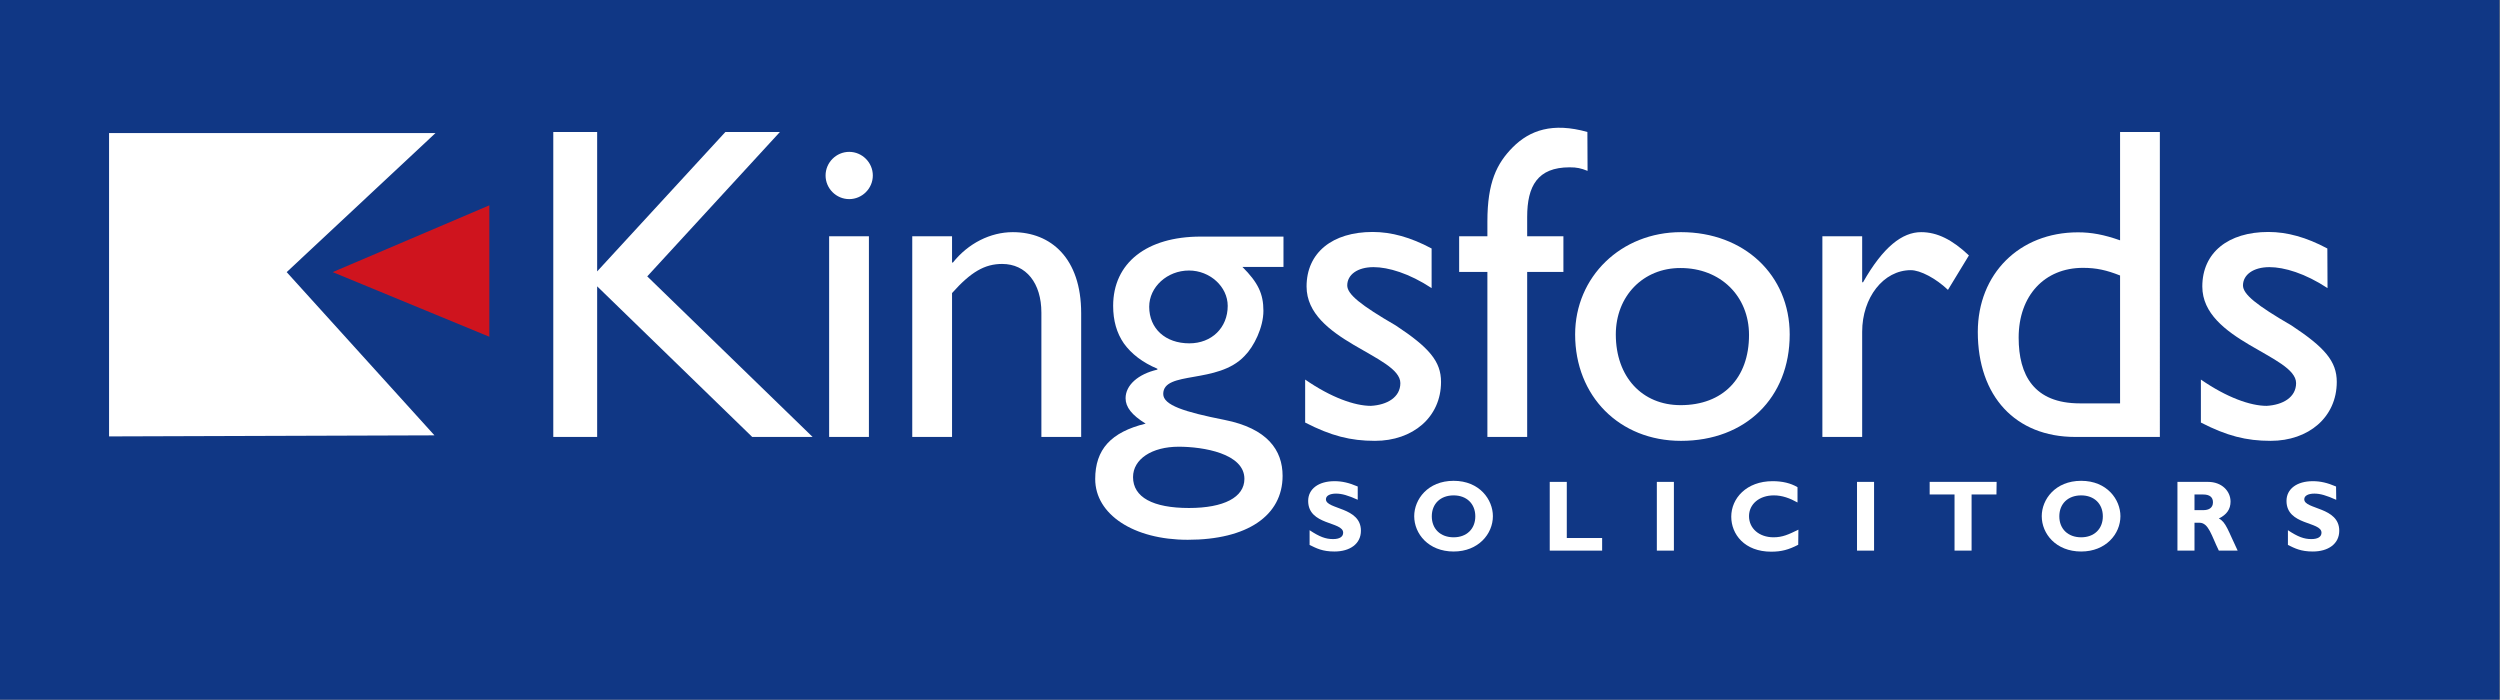 <?xml version="1.0" encoding="utf-8"?>
<!-- Generator: Adobe Illustrator 25.4.1, SVG Export Plug-In . SVG Version: 6.00 Build 0)  -->
<svg version="1.1" id="Layer_1" xmlns="http://www.w3.org/2000/svg" xmlns:xlink="http://www.w3.org/1999/xlink" x="0px" y="0px"
	 viewBox="0 0 1407.5 394" style="enable-background:new 0 0 1407.5 394;" xml:space="preserve">
<rect x="0" y="0" width="1407.5" height="394" fill="#808080" stroke="none"/>
<style type="text/css">
	.st0{fill:#103785;}
	.st1{fill:#FFFFFF;}
	.st2{fill:#CF141E;}
</style>
<rect x="-6.7" y="-4.4" class="st0" width="1413.9" height="398.3"/>
<g>
	<path class="st1" d="M457.5,246h-34l-87.3-84.8V246h-24.7V74.3h24.7v78.5l72.2-78.5h30.7l-74.7,81.3L457.5,246z"/>
	<path class="st1" d="M478.1,112.1c-7.3,0-13.3-6-13.3-13.3s6-13.3,13.3-13.3c7.3,0,13.3,6,13.3,13.3S485.4,112.1,478.1,112.1z
		 M489.2,246h-22.4V133h22.4V246z"/>
	<path class="st1" d="M536,147.8h0.5c8.6-10.8,21.1-17.1,33.7-17.1c21.4,0,38.5,14.6,38.5,45.6V246h-22.4v-70
		c0-16.6-8.6-27.4-22.1-27.4c-9.8,0-17.6,4.5-28.2,16.4v81h-22.4V133H536L536,147.8L536,147.8z"/>
	<path class="st1" d="M722.7,150.3h-23.2c8.8,8.8,11.8,15.1,11.8,24.7c0,9.3-5.3,20.1-10.6,25.4c-15.1,16.1-45.8,8.1-45.8,21.4
		c0,6.3,11.8,10.1,34.5,14.6c24.2,4.8,32.7,17.1,32.7,31.5c0,22.4-19.9,36-53.4,36c-30.5,0-52.1-14.3-52.1-34.2
		c0-16.6,8.8-26.4,28.4-31.2c-7.8-4.8-11.3-9.3-11.3-14.3c0-7.3,7-13.6,17.9-16.1v-0.5c-8.3-3.5-14.6-8.3-18.9-14.3
		c-4-5.8-6-12.8-6-21.1c0-24.2,18.9-39,49.3-39h46.6V150.3z M663.6,251.5c-15.1,0-25.7,7-25.7,17.1c0,11.3,11.1,17.4,31.5,17.4
		c19.6,0,31.2-6,31.2-16.4C700.6,255.3,677.4,251.5,663.6,251.5z M669.4,152.3c-12.3,0-22.4,9.3-22.4,20.4
		c0,12.3,9.1,20.6,22.6,20.6c12.6,0,21.6-8.8,21.6-21.1C691.2,161.4,681.2,152.3,669.4,152.3z"/>
	<path class="st1" d="M806,162.2c-12.6-8.3-24.4-11.8-32.7-11.8c-9.1,0-14.8,4.3-14.8,10.3c0,5,7.6,11.1,27.4,22.6
		c18.6,12.3,25.4,20.1,25.4,31.7c0,19.9-15.9,33.2-37.2,33.2c-13.8,0-24.7-2.8-39.3-10.3v-24.2c14.6,10.1,27.9,14.8,37,14.8
		c9.1-0.5,16.6-4.8,16.6-12.8c0-15.6-52.8-23.9-52.8-54.4c0-19.1,14.6-30.7,37.2-30.7c10.6,0,21.4,3,33.2,9.3V162.2z"/>
	<path class="st1" d="M893.8,96.2c-3.8-1.5-6-2-10.1-2c-18.1,0-23.9,10.6-23.9,27.9V133h20.4v20.1h-20.4V246h-22.4v-92.9h-15.9V133
		h15.9v-8.3c0-22.1,5.3-32.7,14.3-41.8c9.6-9.6,22.4-14.1,42-8.6L893.8,96.2L893.8,96.2z"/>
	<path class="st1" d="M1007.6,188.3c0,35.7-24.9,59.9-61.2,59.9c-34.7,0-59.6-25.2-59.6-59.9c0-32.5,25.9-57.6,59.6-57.6
		C982,130.7,1007.6,154.9,1007.6,188.3z M909.7,188.3c0,23.9,14.8,39.8,36.5,39.8c23.7,0,38.5-15.1,38.5-39.5
		c0-21.9-16.1-37.7-38.5-37.7C925.1,150.8,909.7,166.7,909.7,188.3z"/>
	<path class="st1" d="M1048.4,133v25.9h0.5c11.3-19.9,22.1-28.2,32.7-28.2c9.1,0,17.6,4.3,26.9,13.1l-11.8,19.4
		c-6.8-6.5-15.6-11.1-20.9-11.1c-15.4,0-27.4,15.4-27.4,34.7V246H1026V133C1026,133,1048.4,133,1048.4,133z"/>
	<path class="st1" d="M1216,246h-47.6c-33.7,0-54.9-22.9-54.9-59.1c0-32.7,23.4-56.1,56.4-56.1c7.6,0,14.6,1.3,23.7,4.5V74.3h22.4
		L1216,246L1216,246z M1193.6,155.1c-7.6-3-13.3-4.3-20.9-4.3c-21.6,0-36.2,15.6-36.2,39.3c0,21.1,8.6,37,34.5,37h22.6V155.1z"/>
	<path class="st1" d="M1310.4,162.2c-12.6-8.3-24.4-11.8-32.7-11.8c-9.1,0-14.9,4.3-14.9,10.3c0,5,7.6,11.1,27.4,22.6
		c18.6,12.3,25.4,20.1,25.4,31.7c0,19.9-15.9,33.2-37.2,33.2c-13.8,0-24.7-2.8-39.3-10.3v-24.2c14.6,10.1,27.9,14.8,37,14.8
		c9.1-0.5,16.6-4.8,16.6-12.8c0-15.6-52.8-23.9-52.8-54.4c0-19.1,14.6-30.7,37.2-30.7c10.6,0,21.4,3,33.2,9.3L1310.4,162.2
		L1310.4,162.2z"/>
</g>
<g>
	<path class="st1" d="M764.5,281.4c-5.6-2.5-9-3.5-12.3-3.5c-3.5,0-5.7,1.2-5.7,3.2c0,5.8,19.7,4.2,19.7,17.7
		c0,7.4-6.2,11.7-14.9,11.7c-6.8,0-10.1-1.8-14-3.7v-8.3c5.6,3.7,9,5,13.2,5c3.7,0,5.7-1.3,5.7-3.6c0-6.4-19.7-4-19.7-17.9
		c0-6.7,5.8-11.1,14.8-11.1c4.3,0,8.2,0.9,13.1,3V281.4z"/>
	<path class="st1" d="M818.4,310.5c-14.2,0-22.2-10-22.2-19.9c0-9.4,7.6-19.9,22.2-19.9s22.1,10.6,22.1,19.9
		C840.5,300.6,832.3,310.5,818.4,310.5z M818.4,278.9c-7.4,0-12.3,4.7-12.3,11.8s4.9,11.8,12.3,11.8c7.3,0,12.2-4.7,12.2-11.8
		S825.7,278.9,818.4,278.9z"/>
	<path class="st1" d="M902,310h-29.5v-38.7h9.6v31.6H902V310z"/>
	<path class="st1" d="M942.4,310h-9.6v-38.7h9.6V310z"/>
	<path class="st1" d="M1012.4,306.7c-5.4,2.8-9.5,3.9-15.2,3.9c-15,0-22.5-9.8-22.5-19.7c0-10.3,8.5-20,23.3-20
		c5.4,0,10.2,1.1,14,3.4v8.6c-4.3-2.4-8.6-4-13.3-4c-8.2,0-14,4.9-14,11.7c0,6.9,5.7,11.9,13.8,11.9c5.1,0,8.5-1.6,14-4.3
		L1012.4,306.7L1012.4,306.7z"/>
	<path class="st1" d="M1055.1,310h-9.6v-38.7h9.6V310z"/>
	<path class="st1" d="M1124,278.4h-14V310h-9.6v-31.6h-14v-7.1h37.7L1124,278.4L1124,278.4z"/>
	<path class="st1" d="M1171.7,310.5c-14.2,0-22.2-10-22.2-19.9c0-9.4,7.6-19.9,22.2-19.9c14.6,0,22.1,10.6,22.1,19.9
		C1193.8,300.6,1185.6,310.5,1171.7,310.5z M1171.7,278.9c-7.4,0-12.3,4.7-12.3,11.8s4.9,11.8,12.3,11.8c7.3,0,12.2-4.7,12.2-11.8
		S1179,278.9,1171.7,278.9z"/>
	<path class="st1" d="M1243.1,271.3c7.9,0,12.7,5.3,12.7,11.1c0,4.3-2.2,7.4-6.6,9.5c4,2,5.2,6.8,10.6,18.1h-10.6
		c-4.1-8.3-5.7-15.7-10.9-15.7h-2.8V310h-9.6v-38.7L1243.1,271.3L1243.1,271.3z M1235.5,287.2h5.1c2.7,0,5.3-1.1,5.3-4.4
		c0-2.9-1.9-4.4-5.5-4.4h-4.9V287.2z"/>
	<path class="st1" d="M1315.3,281.4c-5.6-2.5-9-3.5-12.3-3.5c-3.5,0-5.7,1.2-5.7,3.2c0,5.8,19.7,4.2,19.7,17.7
		c0,7.4-6.2,11.7-14.9,11.7c-6.8,0-10.1-1.8-14-3.7v-8.3c5.6,3.7,9,5,13.2,5c3.7,0,5.7-1.3,5.7-3.6c0-6.4-19.7-4-19.7-17.9
		c0-6.7,5.8-11.1,14.8-11.1c4.3,0,8.2,0.9,13.1,3L1315.3,281.4L1315.3,281.4z"/>
</g>
<polyline class="st2" points="275.5,115.6 275.5,189.6 187.3,153.2 "/>
<polyline class="st1" points="61.4,74.9 245.2,74.9 161.4,153.2 244.6,245.1 61.4,245.7 "/>
</svg>
